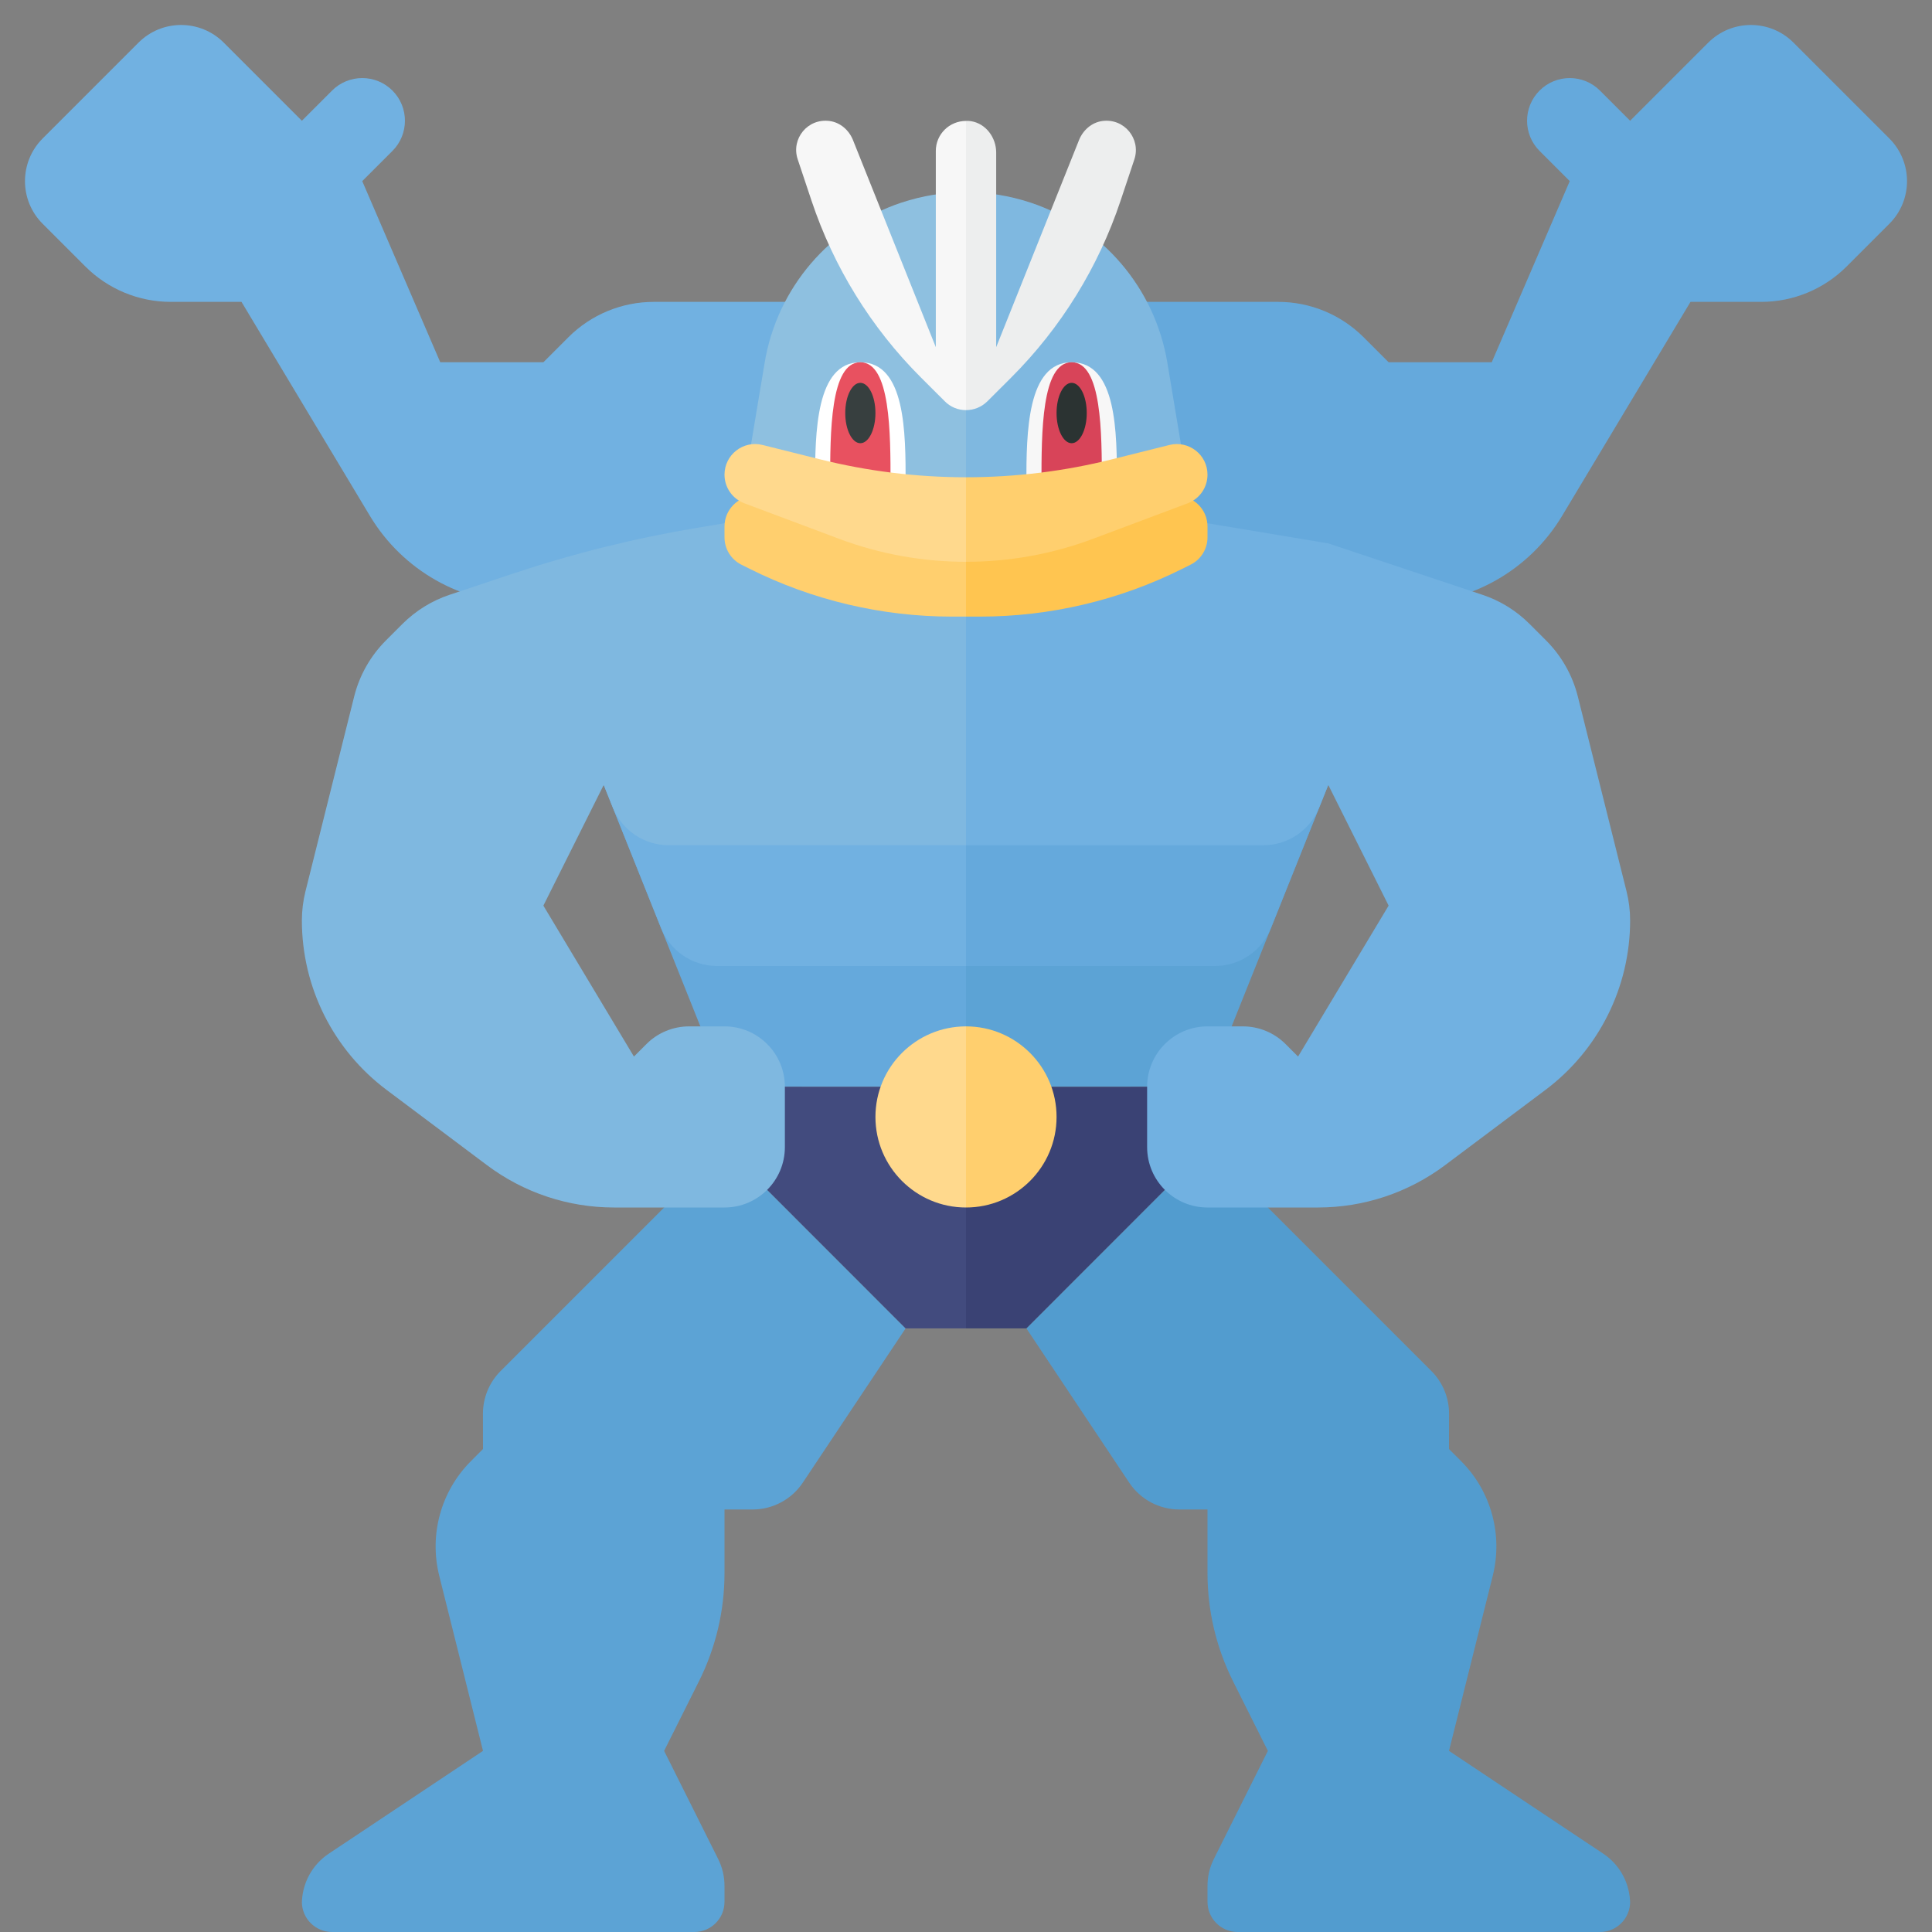 <?xml version="1.0" encoding="utf-8"?>
<!-- Generator: Adobe Illustrator 20.1.0, SVG Export Plug-In . SVG Version: 6.00 Build 0)  -->
<svg version="1.1" id="icons" xmlns="http://www.w3.org/2000/svg" xmlns:xlink="http://www.w3.org/1999/xlink" x="0px" y="0px"
	 width="32px" height="32px" viewBox="0 0 32 32" style="enable-background:new 0 0 32 32;" xml:space="preserve">
<rect x="0" y="0" width="32" height="32" fill="#808080" stroke="none"/>
<g>
	<path style="fill:#529CCF;" d="M17,22.002l1.703,2.555c0.185,0.278,0.498,0.445,0.832,0.445H20v1.055
		c0,0.621,0.145,1.234,0.423,1.79L21,29l-0.894,1.789C20.036,30.928,20,31.081,20,31.236V31.5c0,0.276,0.224,0.5,0.5,0.5h6
		c0.276,0,0.5-0.224,0.5-0.5v0.035c0-0.334-0.167-0.647-0.445-0.832L24,29l0.725-2.901c0.17-0.682-0.029-1.403-0.526-1.899L24,24
		l0.001-0.584c0-0.266-0.105-0.52-0.293-0.708L20,19L17,22.002z"/>
	<path style="fill:#5CA3D5;" d="M15,22.002l-1.703,2.555c-0.185,0.278-0.498,0.445-0.832,0.445H12v1.055
		c0,0.621-0.145,1.234-0.423,1.79L11,29l0.894,1.789C11.964,30.928,12,31.081,12,31.236V31.5c0,0.276-0.224,0.5-0.5,0.5h-6
		C5.224,32,5,31.776,5,31.5v0.035c0-0.334,0.167-0.647,0.445-0.832L8,29l-0.725-2.901c-0.17-0.682,0.029-1.403,0.526-1.899L8,24
		l-0.001-0.584c0-0.266,0.105-0.52,0.293-0.708L12,19L15,22.002z"/>
	<polygon style="fill:#5CA3D5;" points="22,13 20,18 16,18 16,8 22,9 	"/>
	<path style="fill:#65A9DC;" d="M20.123,16H16l0-8l6,1v4l-0.949,2.371C20.9,15.751,20.532,16,20.123,16z"/>
	<path style="fill:#65A9DC;" d="M18,5h3.172c0.53,0,1.039,0.211,1.414,0.586L23,6h1.708L26,3l-0.5-0.5c-0.276-0.276-0.276-0.724,0-1
		l0,0c0.276-0.276,0.724-0.276,1,0L27,2l1.293-1.293c0.391-0.391,1.024-0.391,1.414,0l1.586,1.586c0.391,0.391,0.391,1.024,0,1.414
		l-0.707,0.707C30.211,4.789,29.702,5,29.172,5H28l-2.126,3.543C25.332,9.447,24.355,10,23.301,10H18V5z"/>
	<polygon style="fill:#65A9DC;" points="10,13 12,18 16,18 16,8 10,9 	"/>
	<path style="fill:#71B1E1;" d="M11.877,16H16l0-8l-6,1v4l0.949,2.371C11.1,15.751,11.468,16,11.877,16z"/>
	<path style="fill:#71B1E1;" d="M14,5h-3.172c-0.53,0-1.039,0.211-1.414,0.586L9,6H7.292L6,3l0.5-0.5c0.276-0.276,0.276-0.724,0-1
		l0,0c-0.276-0.276-0.724-0.276-1,0L5,2L3.707,0.707c-0.391-0.391-1.024-0.391-1.414,0L0.707,2.293
		c-0.391,0.391-0.391,1.024,0,1.414l0.707,0.707C1.789,4.789,2.298,5,2.828,5H4l2.126,3.543C6.668,9.447,7.645,10,8.699,10H14V5z"/>
	<path style="fill:#8EC0E0;" d="M16,3.183c-0.361,0-0.722,0.058-1.069,0.173l-0.001,0c-1.188,0.396-2.059,1.416-2.265,2.651L12,10h4
		V3.183z"/>
	<path style="fill:#7FB8E0;" d="M20,10l-0.665-3.993c-0.206-1.235-1.077-2.255-2.265-2.651l-0.001,0
		C16.722,3.241,16.361,3.183,16,3.183V10H20z"/>
	<g>
		<polygon style="fill:#3A4274;" points="20,18 16,18.002 16,22.002 17,22.002 20,19 		"/>
		<path style="fill:#FFCF6E;" d="M16,17c0.828,0,1.5,0.672,1.5,1.5c0,0.828-0.672,1.5-1.5,1.5V17z"/>
		<polygon style="fill:#424B7E;" points="12,18 16,18.002 16,22.002 15,22.002 12,19 		"/>
		<path style="fill:#FFD98D;" d="M16,17c-0.828,0-1.5,0.672-1.5,1.5c0,0.828,0.672,1.5,1.5,1.5V17z"/>
	</g>
	<path style="fill:#7FB8E0;" d="M10.149,13.371C10.3,13.751,10.668,14,11.077,14H16V8l-4.452,0.742
		c-1.03,0.172-2.046,0.424-3.037,0.754L7.448,9.851c-0.295,0.098-0.562,0.264-0.782,0.483l-0.274,0.274
		c-0.256,0.256-0.438,0.577-0.526,0.929L5.06,14.761C5.02,14.92,5,15.083,5,15.246c0,1.104,0.52,2.144,1.403,2.806l1.662,1.246
		C8.672,19.754,9.41,20,10.169,20H12c0.552,0,1-0.448,1-1v-1c0-0.552-0.448-1-1-1h-0.586c-0.265,0-0.52,0.105-0.707,0.293L10.5,17.5
		L9,15l1-2L10.149,13.371z"/>
	<g>
		<path style="fill:#F7F7F7;" d="M17.75,6C17.011,6,17,7.172,17,8h1.5C18.5,7.172,18.5,6,17.75,6z"/>
		<path style="fill:#D84459;" d="M17.75,6c-0.5,0-0.5,1.172-0.5,2h1C18.25,7.172,18.25,6,17.75,6z"/>
		<ellipse style="fill:#2B3332;" cx="17.75" cy="6.841" rx="0.25" ry="0.5"/>
	</g>
	<g>
		<path style="fill:#FFFFFF;" d="M14.25,6c-0.739,0-0.75,1.172-0.75,2H15C15,7.172,15,6,14.25,6z"/>
		<path style="fill:#E85160;" d="M14.25,6c-0.5,0-0.5,1.172-0.5,2h1C14.75,7.172,14.75,6,14.25,6z"/>
		<ellipse style="fill:#373F3F;" cx="14.25" cy="6.841" rx="0.25" ry="0.5"/>
	</g>
	<path style="fill:#71B1E1;" d="M26.94,14.761l-0.806-3.224c-0.088-0.352-0.27-0.673-0.526-0.929l-0.274-0.274
		c-0.22-0.22-0.487-0.385-0.782-0.483L22,9l-6-1v6h4.923c0.409,0,0.777-0.249,0.928-0.629L22,13l1,2l-1.5,2.5l-0.207-0.207
		C21.105,17.105,20.851,17,20.586,17H20c-0.552,0-1,0.448-1,1v1c0,0.552,0.448,1,1,1h1.831c0.759,0,1.497-0.246,2.105-0.702
		l1.662-1.246C26.48,17.39,27,16.35,27,15.246C27,15.083,26.98,14.92,26.94,14.761z"/>
	<path style="fill:#FFCF6E;" d="M16,8.213h-3.493C12.227,8.213,12,8.44,12,8.72V8.9c0,0.192,0.108,0.367,0.28,0.453l0.136,0.068
		c1.041,0.521,2.19,0.792,3.354,0.792H16V8.213z"/>
	<path style="fill:#FFC550;" d="M19.493,8.213H16v2h0.229c1.164,0,2.313-0.271,3.354-0.792l0.136-0.068
		C19.892,9.267,20,9.092,20,8.9V8.72C20,8.44,19.773,8.213,19.493,8.213z"/>
	<path style="fill:#FFD98D;" d="M16,7.905c-0.815,0-1.629-0.1-2.425-0.299L12.63,7.37C12.31,7.29,12,7.532,12,7.862
		c0,0.211,0.131,0.4,0.329,0.474l1.565,0.587C14.572,9.178,15.286,9.305,16,9.305V7.905z"/>
	<path style="fill:#FFCF6E;" d="M18.107,8.923l1.565-0.587C19.869,8.262,20,8.073,20,7.862c0-0.33-0.31-0.571-0.63-0.492
		l-0.945,0.236C17.629,7.806,16.815,7.905,16,7.905v1.4C16.714,9.305,17.428,9.178,18.107,8.923z"/>
	<path style="fill:#F7F7F7;" d="M16,2.003c-0.276,0-0.5,0.221-0.5,0.497v3.25l-1.372-3.43c-0.065-0.163-0.208-0.29-0.382-0.315
		c-0.369-0.053-0.646,0.295-0.534,0.632l0.228,0.683c0.368,1.104,0.988,2.108,1.812,2.931l0.395,0.394
		C15.744,6.744,15.872,6.793,16,6.793V2.003z"/>
	<path style="fill:#EDEEEE;" d="M18.253,2.005C18.08,2.03,17.937,2.157,17.872,2.32L16.5,5.75V2.527c0-0.249-0.17-0.48-0.416-0.52
		C16.055,2.002,16.028,2.002,16,2.003v4.79c0.128,0,0.256-0.049,0.354-0.146l0.395-0.394c0.823-0.823,1.444-1.827,1.812-2.931
		l0.228-0.683C18.9,2.301,18.622,1.952,18.253,2.005z"/>
</g>
</svg>
